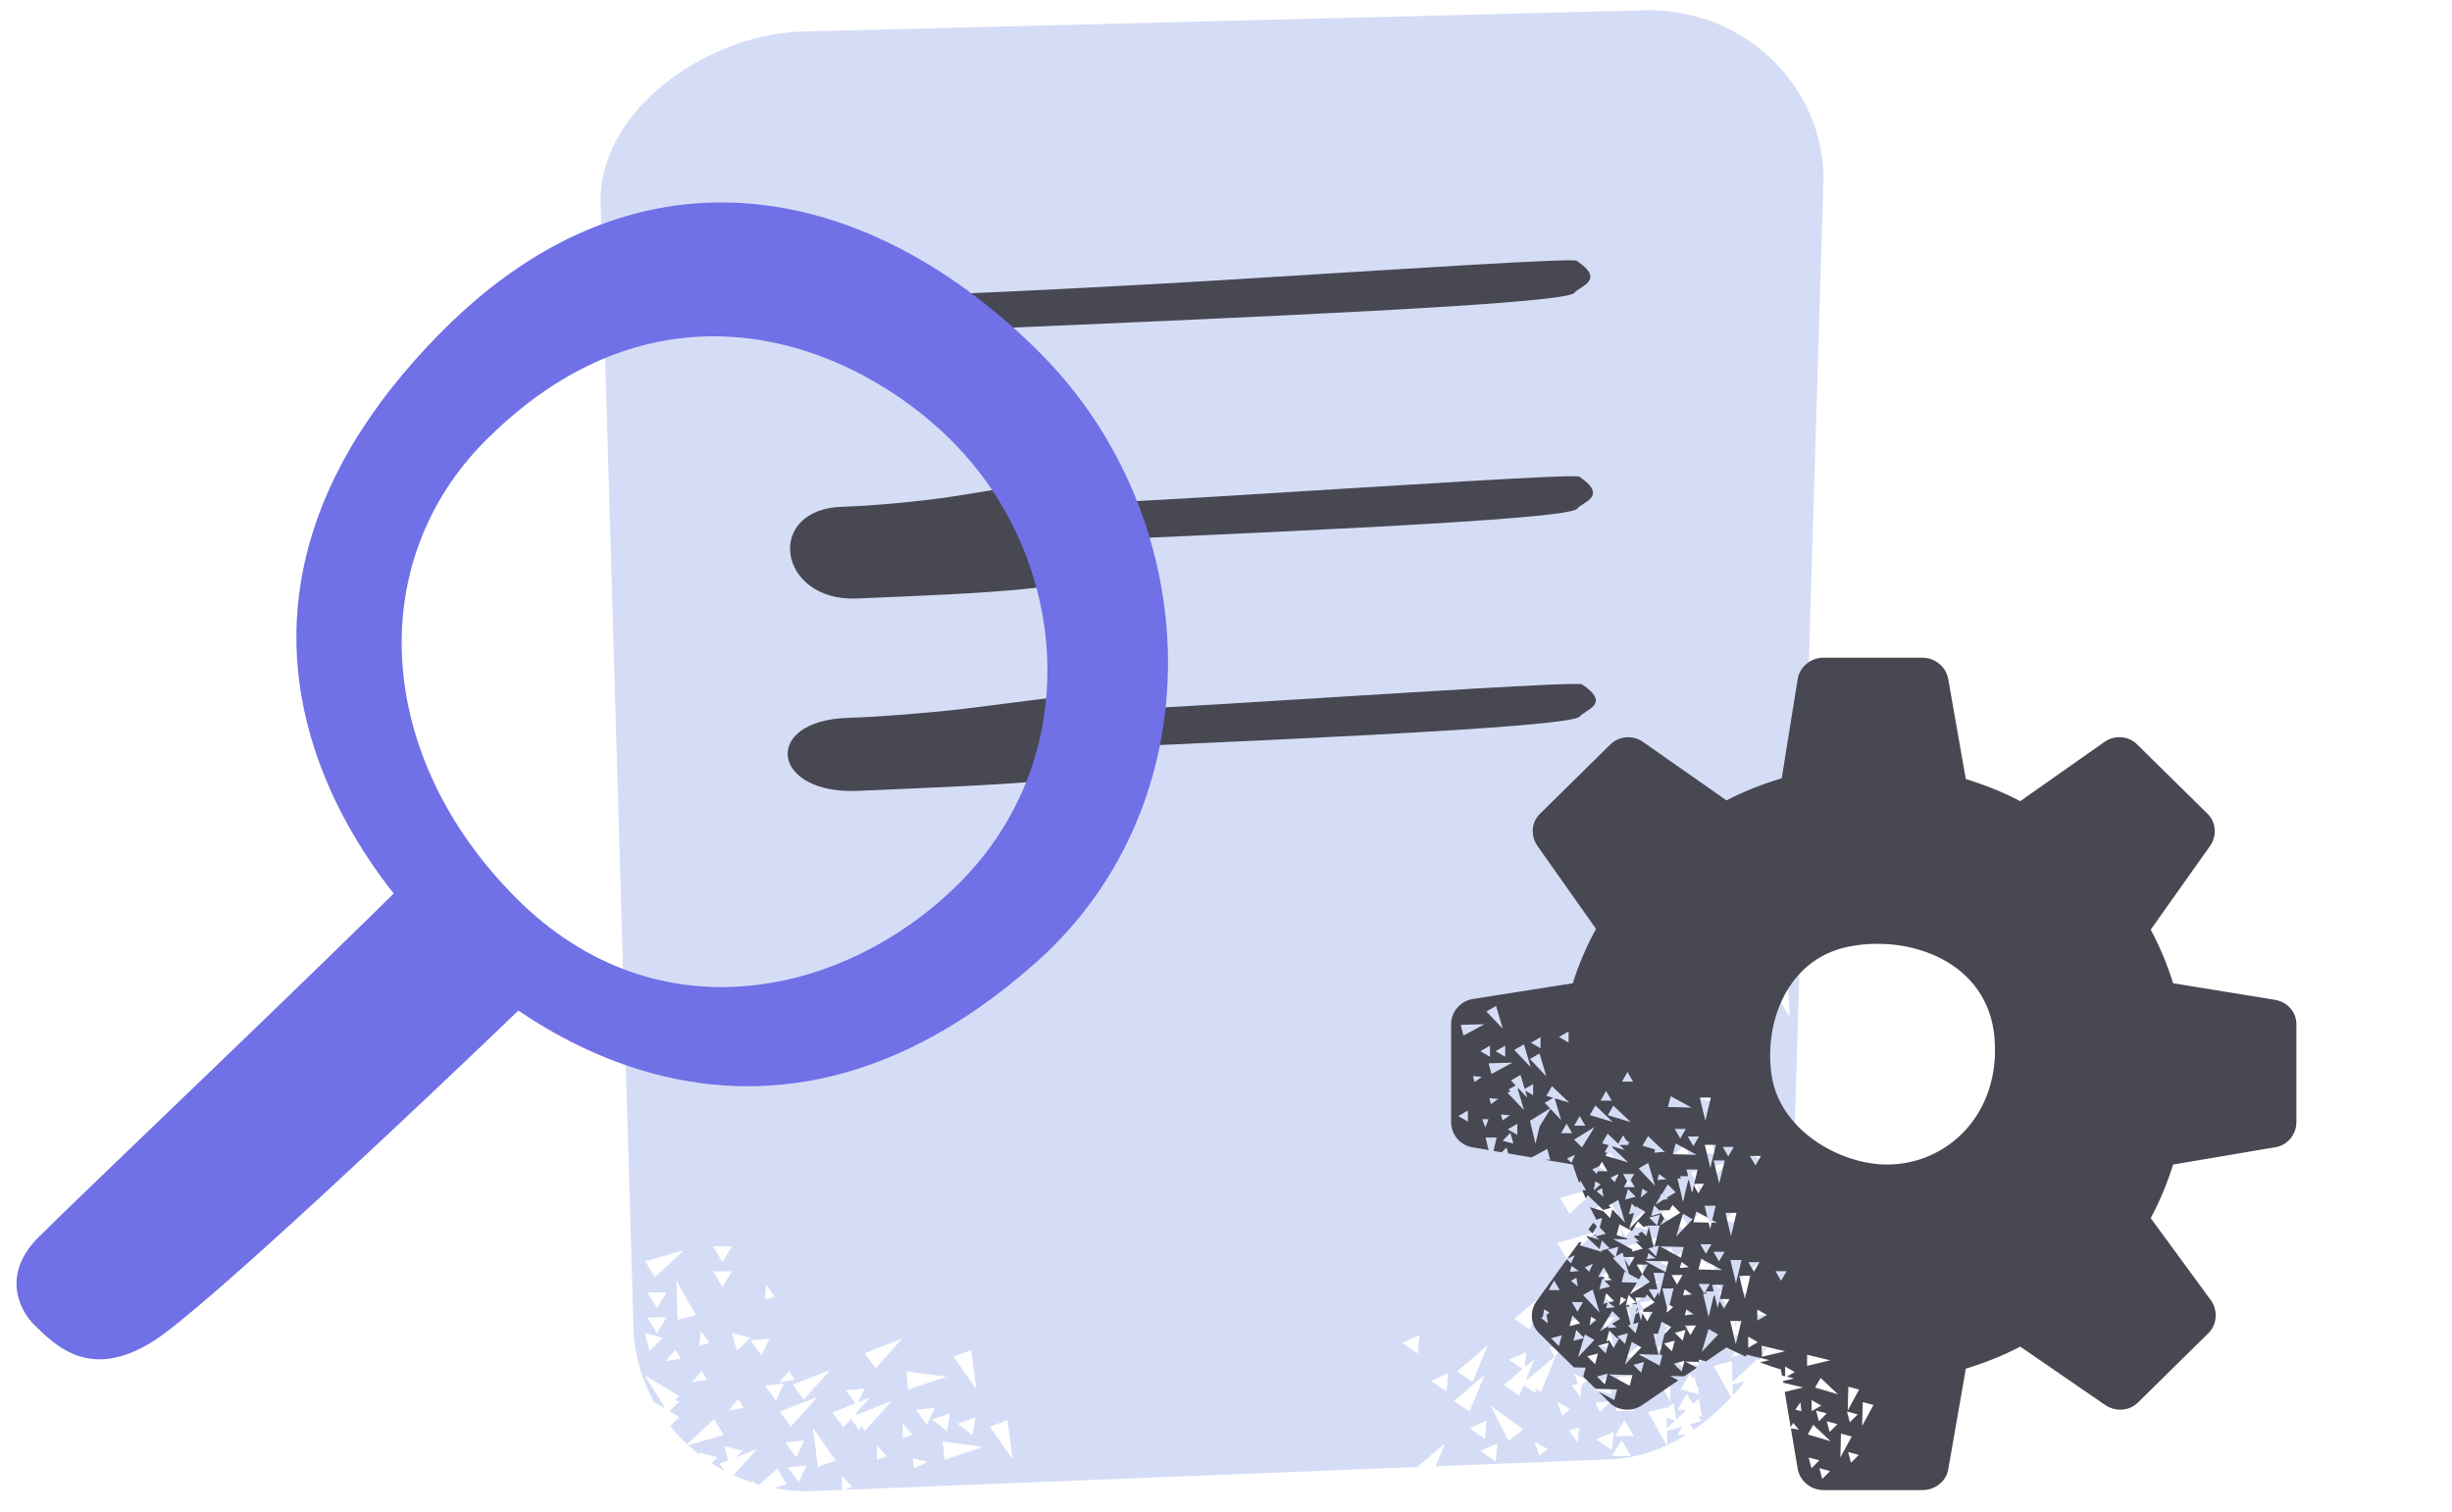 <svg width="240" height="148" viewBox="0 0 240 148" fill="none" xmlns="http://www.w3.org/2000/svg">
<g clip-path="url(#clip0_3401_885)">
<path fill-rule="evenodd" clip-rule="evenodd" d="M79.088 3.072C69.643 3.072 58.781 10.491 58.781 19.643L61.987 129.429C61.987 132.269 62.725 134.942 64.024 137.279L65.033 137.879L64.946 137.564L63.103 134.656L66.494 136.674L66.063 137.091L66.507 137.206L65.516 138.167L66.492 138.748L65.598 139.614C66.104 140.243 66.656 140.835 67.248 141.386L69.913 138.94L70.838 140.494L67.365 141.494C67.731 141.828 68.112 142.146 68.507 142.448L68.441 142.21L70.229 142.674L69.641 143.244C70.051 143.508 70.473 143.755 70.907 143.984L70.413 143.317L71.271 142.978L70.883 141.574L72.671 142.039L71.996 142.692L74.099 141.863L71.804 144.426C72.407 144.702 73.03 144.944 73.67 145.151L73.637 144.896L73.857 145.21C74.021 145.262 74.187 145.31 74.353 145.357L76.079 143.773L77.004 145.326L75.756 145.686C76.834 145.892 77.948 146 79.088 146L82.428 145.867L82.424 144.479L83.4 145.566L82.591 145.86L96.305 145.314L96.546 145.226L96.532 145.305L138.729 143.625L141.441 141.318L140.517 143.554L157.106 142.893C159.177 142.893 161.214 142.387 163.131 141.5L161.316 138.253L163.104 137.789L163.108 137.919L163.789 137.37L164.075 138.987L164.988 138.149L164.86 138.103L164.951 138.029H164.192L165.118 136.475L165.689 137.435L166.283 136.956L166.596 138.724L166.23 138.593L166.545 139.122L165.424 139.445L165.756 140.003C167.085 139.097 168.326 138.013 169.445 136.802L167.728 133.732L169.516 133.268L169.573 135.304L172.034 133.045L172.153 133.245C172.339 132.945 172.519 132.642 172.69 132.335L172.252 132.074L169.378 132.902L169.796 132.518L168.013 129.329L169.584 128.921L168.248 126.531L169.901 126.102L169.623 125.937L170.932 124.668L171.534 125.619L172.049 124.754L172.975 126.307H171.97L173.014 127.955L172.204 127.473L172.969 128.757H171.118L171.967 127.332L170.039 126.185L170.134 129.569L170.647 129.072L171.714 130.757L172.266 130.25L173.078 131.613C174.468 128.909 175.275 125.998 175.275 123.214L175.278 123.116L174.66 122.01L175.317 121.84L175.744 107.746L175.734 107.743L175.745 107.733L178.481 17.572C178.481 8.42 170.825 1 161.381 1L79.088 3.072ZM163.964 139.089L163.132 138.791L163.161 139.826L163.964 139.089ZM169.815 129.334L169.829 129.864L170.012 129.687L169.815 129.334ZM169.851 130.646L169.901 132.422L171.055 131.362L169.851 130.646ZM170.776 135.228L169.581 135.572L169.61 136.622C170.016 136.173 170.405 135.707 170.776 135.228ZM164.675 139.661L163.169 140.095L163.207 141.464C163.826 141.174 164.434 140.844 165.025 140.478H164.188L164.675 139.661ZM172.941 131.876L172.503 132.002L172.702 132.315C172.783 132.169 172.863 132.023 172.941 131.876ZM84.628 135.933L83.992 137.292L85.155 136.833L83.673 138.489L84.001 138.458L87.263 137.171L84.655 140.084L84.3 139.603L84.109 140.009L83.297 138.909L82.548 139.746L81.47 138.287L83.735 137.394L82.786 136.109L84.628 135.933ZM93.751 139.39L95.181 140.529L95.484 138.759L93.751 139.39ZM78.704 141.041L77.94 142.675L76.862 141.216L78.704 141.041ZM75.953 137.114L76.718 135.48L74.876 135.655L75.953 137.114ZM75.304 131.056L74.539 132.69L73.462 131.231L75.304 131.056ZM91.259 138.99L92.689 140.128L92.991 138.358L91.259 138.99ZM78.948 143.48L78.184 145.114L77.106 143.656L78.948 143.48ZM91.48 137.849L90.715 139.482L89.637 138.024L91.48 137.849ZM96.885 139.68L99.113 142.875L98.618 139.049L96.885 139.68ZM80.023 136.753L77.415 139.665L76.337 138.207L80.023 136.753ZM93.332 132.811L95.56 136.006L95.065 132.18L93.332 132.811ZM88.312 131.042L85.704 133.954L84.626 132.496L88.312 131.042ZM78.679 137.025L81.286 134.113L77.601 135.567L78.679 137.025ZM92.449 142.915L96.21 141.657L92.268 141.13L92.449 142.915ZM79.563 139.79L81.791 142.985L80.058 143.616L79.563 139.79ZM88.888 136.046L92.649 134.787L88.707 134.26L88.888 136.046ZM88.35 139.376L89.325 140.462L88.354 140.816L88.35 139.376ZM86.798 142.58L85.822 141.494L85.827 142.934L86.798 142.58ZM90.791 143.123L89.455 143.755L89.354 142.755L90.791 143.123ZM70.712 123.568L71.638 122.014H69.787L70.712 123.568ZM64.302 128.089L65.228 126.535H63.377L64.302 128.089ZM70.712 126.02L71.638 124.466H69.787L70.712 126.02ZM64.302 130.541L65.228 128.987H63.377L64.302 130.541ZM73.44 130.978L71.652 130.513L72.131 132.246L73.44 130.978ZM63.101 130.513L64.889 130.978L63.581 132.246L63.101 130.513ZM64.083 125.044L66.972 122.392L63.158 123.491L64.083 125.044ZM68.106 128.761L66.21 125.37L66.318 129.225L68.106 128.761ZM75.862 126.963L75 125.79L74.86 127.223L75.862 126.963ZM65.169 133.256L66.116 132.145L66.635 133.016L65.169 133.256ZM68.685 134.217L67.738 135.327L69.203 135.088L68.685 134.217ZM68.586 130.313L69.448 131.487L68.446 131.747L68.586 130.313ZM72.276 136.978L71.329 138.088L72.795 137.849L72.276 136.978ZM76.29 135.327L77.237 134.217L77.756 135.088L76.29 135.327ZM167.147 129.639L165.662 129.254L166.317 130.286L166.201 130.218L166.565 130.828H166.251L166.602 132.097L166.061 131.957L166.317 132.36L165.852 132.083L166.565 133.28H166.123L166.328 133.626H165.062L165.422 134.332L162.237 132.021L163.661 130.874L164.793 133.096L165.403 132.072L165.418 132.098L165.538 131.897L165.313 131.763L164.814 131.633L164.921 131.529L162.926 130.342L163.3 129.979L163.25 129.895L162.915 129.808L163.094 129.634L163.072 129.597L163.145 129.585L163.903 128.85L162.926 128.269L164.235 127L165.516 129.022L166.668 127.906L167.147 129.639ZM165.346 130.828H165.645L165.46 131.007L165.346 130.828ZM165.02 130.314L165.371 129.724L164.39 129.14L164.454 129.371L164.538 129.357L164.472 129.435L164.478 129.459L165.02 130.314ZM160.979 124.807L159.191 124.342L160.5 123.074L160.979 124.807ZM164.528 121.536L166.317 122L165.837 120.268L165.567 120.529L164.124 118.252L165.016 117.206L163.551 117.446L163.716 117.724L162.453 118.948L165.394 120.698L164.528 121.536ZM170.59 119.93L168.802 119.465L170.111 118.197L170.15 118.337L170.29 118.201L169.847 118.086L170.835 117.128L169.857 116.547L171.166 115.278L172.448 117.301L173.599 116.185L174.078 117.917L172.594 117.532L173.248 118.564L171.322 117.418L171.41 117.737L173.248 120.638L170.301 118.885L170.59 119.93ZM158.708 140.996L157.782 142.55H159.633L158.708 140.996ZM157.083 125.064L156.749 124.977L156.928 124.804L156.904 124.764L156.982 124.752L158.058 123.709L158.287 124.538L158.37 124.525L158.305 124.601L158.537 125.442L157.76 125.24L157.423 125.635L157.083 125.064ZM155.978 136.036L157.766 136.5L157.287 134.768L155.978 136.036ZM165.651 134.948L165.397 134.522L164.471 136.075H164.68L166.317 136.5L166.199 136.075H166.323L166.092 135.688L165.837 134.768L165.651 134.948ZM163.243 123.991L162.168 123.351L163.477 122.083L164.076 123.028L164.52 122.597L165.326 123.869L166.369 122.858L166.845 123.608L166.953 123.503L167.028 123.776L167.908 123.548L167.767 124.982L167.387 124.463L168.451 126.144L166.533 125.002L165.947 124.85L166.602 125.883L165.451 125.198L165.559 125.369L164.711 124.864L164.763 125.055L166.602 127.957L163.211 125.939L163.644 125.52L163.2 125.405L164.026 124.604L162.909 124.314L163.243 123.991ZM165.834 124.587L165.801 124.619L165.747 124.535L165.834 124.587ZM156.004 118.519L157.957 119.681L157.034 120.574L158.822 121.039L158.543 120.03L158.788 120.175L158.594 120.207L159.112 121.078L159.973 120.068L161.264 120.403L160.785 118.671L159.476 119.939L159.768 120.015L159.131 120.119L157.313 117.25L156.004 118.519ZM162.396 125.424L159.507 128.076L158.581 126.522L162.396 125.424ZM156.23 120.592L153.341 123.243L152.415 121.69L156.23 120.592ZM153.556 140.053L154.418 141.226L154.558 139.792L153.556 140.053ZM163.404 133.899L163.389 133.386L161.601 133.85L161.794 134.195L158.359 134.859L159.133 136.489L160.124 135.734L160.836 136.703L160.976 135.27L160.608 135.365L161.899 134.382L163.497 137.24L163.427 134.729L164.253 133.761L163.404 133.899ZM160.797 132.723L161.678 131.689L161.172 131.772L161.261 130.866L160.259 131.126L160.78 131.836L160.644 131.858L160.598 131.598L159.174 132.744L160.91 133.366L160.797 132.723ZM157.138 130.038L158.085 128.928L156.619 129.167L157.138 130.038ZM153.128 131.689L152.181 132.799L151.662 131.929L153.128 131.689ZM167.91 113.085L166.122 112.62L167.431 111.352L167.91 113.085ZM171.46 109.815L173.248 110.279L172.769 108.546L171.46 109.815ZM165.469 113.72L163.681 113.256L164.99 111.987L165.469 113.72ZM173.248 124.779L171.46 124.314L172.769 123.046L173.248 124.779ZM172.49 113.647L169.099 111.629L170.408 110.361L172.49 113.647ZM166.326 108.814L162.935 106.797L163.409 106.338L160.15 105.687L163.989 104.672L164.024 105.742L164.244 105.528L166.326 108.814ZM171.992 112.404L175.383 114.422L173.301 111.136L171.992 112.404ZM169.327 113.703L166.439 116.355L165.513 114.801L169.327 113.703ZM163.161 108.87L160.273 111.522L159.347 109.968L163.161 108.87ZM160.488 128.331L161.349 129.505L161.49 128.071L161.238 128.136L161.964 127.286L160.498 127.526L160.912 128.221L160.488 128.331ZM171.184 122.039L170.237 123.149L169.719 122.278L171.184 122.039ZM168.038 120.638L168.61 119.967L167.707 120.115L166.654 118.454L165.346 119.723L168.736 121.74L168.038 120.638ZM158.993 139.045L158.067 140.599H159.918L158.993 139.045ZM164.814 117.133L166.602 117.597L166.123 115.864L164.814 117.133ZM170.875 115.526L169.087 115.062L170.396 113.793L170.875 115.526ZM158.993 136.593L158.067 138.146H159.918L158.993 136.593ZM158.041 132.063L158.107 132.01L158.42 133.778L156.684 133.157L158.012 132.087L156.263 131.633L157.572 130.365L158.041 132.063ZM159.68 116.133L156.289 114.115L157.598 112.847L159.68 116.133ZM162.681 121.021L159.792 123.673L158.867 122.119L162.681 121.021ZM156.515 116.188L153.626 118.84L152.701 117.287L156.515 116.188ZM153.841 135.65L154.703 136.823L154.823 135.595L155.361 135.161L154.072 134.445L154.45 135.491L153.841 135.65ZM153.413 127.286L152.466 128.396L151.947 127.526L153.413 127.286ZM149.384 132.373L149.242 133.866L150.191 133.059L149.352 135.09L149.653 134.955L152.296 132.707L150.817 136.287L150.317 135.944L150.275 136.388L149.137 135.609L148.712 136.638L147.2 135.602L149.038 134.039L147.703 133.124L149.384 132.373ZM145.509 139.081L145.339 140.867L143.828 139.831L145.509 139.081ZM141.589 136.243L141.759 134.457L140.078 135.207L141.589 136.243ZM138.935 130.724L138.765 132.51L137.254 131.474L138.935 130.724ZM146.576 141.308L146.405 143.094L144.894 142.058L146.576 141.308ZM157.777 141.962L157.947 140.175L156.265 140.926L157.777 141.962ZM156.505 132.009L156.335 133.796L154.824 132.76L156.505 132.009ZM145.312 134.61L143.833 138.19L142.321 137.154L145.312 134.61ZM156.553 126.66L159.739 128.972L157.977 125.514L156.553 126.66ZM151.21 126.584L149.731 130.164L148.22 129.128L151.21 126.584ZM144.134 135.296L145.613 131.716L142.622 134.26L144.134 135.296ZM145.904 137.625L149.089 139.936L147.665 141.083L145.904 137.625ZM153.452 131.128L156.58 128.745L152.678 129.499L153.452 131.128ZM153.689 137.965L152.4 137.248L152.891 138.607L153.689 137.965ZM157.639 137.21L156.591 138.231L156.157 137.318L157.639 137.21ZM151.484 141.864L150.195 141.148L150.686 142.507L151.484 141.864ZM157.424 102.939L155.851 103.885L157.483 104.732L157.424 102.939ZM170.46 93.342L170.316 90.974L168.544 91.492L169.122 92.453L167.782 92.845L168.116 93.149L167.534 93.319L169.539 96.65L169.333 93.239L169.408 92.928L170.549 94.823L170.476 93.616L171.594 94.633L172.017 92.887L170.46 93.342ZM165.28 101.889L163.707 102.835L165.338 103.682L165.28 101.889ZM166.24 105.507L167.813 104.561L167.871 106.354L166.24 105.507ZM161.401 106.633L159.828 107.578L161.459 108.426L161.401 106.633ZM168.518 87.549L167.168 86.321L168.94 85.802L168.518 87.549ZM173.239 86.295L174.588 87.522L175.011 85.776L173.239 86.295ZM158.616 100.778L157.043 101.724L158.674 102.571L158.616 100.778ZM166.473 99.731L164.9 100.676L166.531 101.524L166.473 99.731ZM166.051 86.991L164.702 85.763L166.474 85.244L166.051 86.991ZM158.631 95.161L159.981 96.389L160.403 94.642L158.631 95.161ZM167.516 100.302L166.166 99.074L167.938 98.555L167.516 100.302ZM166.24 107.578L170.079 106.564L170.137 108.357L166.24 107.578ZM170.273 86.814L172.278 90.144L172.045 86.295L170.273 86.814ZM168.005 104.637L171.844 103.622L171.903 105.415L168.005 104.637ZM167.191 79.731L169.196 83.062L168.963 79.213L167.191 79.731ZM173.185 96.254L175.19 99.585L174.957 95.736L173.185 96.254ZM174.451 92.151L172.447 88.821L174.219 88.302L174.451 92.151ZM162.274 103.415L162.256 99.559L164.058 99.968L162.274 103.415ZM165.621 89.757L169.459 88.742L165.562 87.964L165.621 89.757ZM170.125 102.363L170.108 98.507L171.91 98.917L170.125 102.363ZM162.544 82.675L166.383 81.66L162.486 80.882L162.544 82.675ZM154.731 99.02L154.544 97.591L155.554 97.82L154.731 99.02ZM165.655 97.488L167.031 96.943L165.622 96.483L165.655 97.488ZM165.781 93.937L164.405 94.482L164.372 93.477L165.781 93.937ZM162.398 96.542L162.585 97.971L163.408 96.771L162.398 96.542ZM163.958 89.859L162.582 90.404L162.55 89.399L163.958 89.859ZM156.87 90.568L158.245 90.023L156.837 89.563L156.87 90.568Z" fill="#D5DDF6"/>
<path fill-rule="evenodd" clip-rule="evenodd" d="M154.311 25.519C153.333 25.284 137.969 26.296 119.024 27.462C111.887 27.893 100.245 28.501 93.134 28.793C74.272 29.558 73.696 33.189 92.791 32.354C121.649 31.091 153.244 29.795 154.11 28.667C154.606 28.012 157.222 27.464 154.311 25.519Z" fill="#484853"/>
<path fill-rule="evenodd" clip-rule="evenodd" d="M154.568 46.661C153.59 46.427 138.227 47.439 119.282 48.604C112.145 49.035 100.502 49.644 93.392 49.935C74.53 50.701 73.954 54.332 93.048 53.496C121.907 52.234 153.502 50.937 154.367 49.81C154.864 49.154 157.48 48.607 154.568 46.661Z" fill="#484853"/>
<path fill-rule="evenodd" clip-rule="evenodd" d="M107.265 47.002C106.745 46.317 100.61 47.453 93.009 48.645C90.143 49.073 85.425 49.532 82.509 49.609C74.772 49.796 76.091 58.937 83.898 58.596C95.698 58.08 108.653 57.732 108.537 54.957C108.466 53.343 109.349 52.199 107.265 47.002Z" fill="#484853"/>
<path fill-rule="evenodd" clip-rule="evenodd" d="M154.84 66.995C153.859 66.76 138.44 67.775 119.427 68.943C112.264 69.376 100.58 69.986 93.444 70.278C74.515 71.047 73.934 74.678 93.097 73.84C122.059 72.573 153.767 71.271 154.636 70.143C155.135 69.488 157.76 68.94 154.84 66.995Z" fill="#484853"/>
<path fill-rule="evenodd" clip-rule="evenodd" d="M110.169 67.883C109.644 67.344 102.881 68.329 94.516 69.377C91.362 69.756 86.186 70.183 83 70.283C74.546 70.532 75.435 77.802 83.975 77.428C96.88 76.864 111.038 76.418 111.078 74.208C111.098 72.922 112.13 71.999 110.169 67.883Z" fill="#484853"/>
<path d="M3.786 121.113C-0.275 125.175 2.47 128.822 3.222 129.574C5.478 131.831 8.863 135.215 15.067 131.267C20.031 128.108 41.579 107.764 51.732 97.987L40.451 85.577C30.673 95.354 7.847 117.052 3.786 121.113Z" fill="#7070E7"/>
<path d="M101.76 34.517C85.365 18.12 62.85 12.854 43.417 32.289C12.369 63.342 40.781 90.405 43.353 92.736C43.487 92.857 43.578 92.947 43.703 93.078C45.991 95.497 71.438 121.031 101.529 94.117C118.942 78.543 118.154 50.914 101.76 34.517ZM50.547 87.95C36.705 74.107 35.598 55.06 47.557 43.099C64.748 25.907 83.707 33.706 93.135 43.143C104.723 54.74 106.271 74.08 93.883 86.47C82.913 97.44 64.388 101.794 50.547 87.95Z" fill="#7070E7"/>
<path fill-rule="evenodd" clip-rule="evenodd" d="M156.452 136.24L157.547 137.319C158.409 138.168 159.76 138.235 160.759 137.55L164.268 135.148L163.468 134.714L164.847 134.751L166.079 133.908L164.975 133.309L166.287 133.345L166.287 133.11L166.996 133.28L168.986 131.917C169.622 132.25 170.264 132.556 170.914 132.838L170.914 132.621L173.184 133.163L172.261 133.384C172.933 133.637 173.616 133.868 174.314 134.078L174.414 134.671L174.728 134.746V133.79L175.668 134.333L174.887 134.784L175.601 134.955L174.507 135.217L174.533 135.373L176.491 135.841L174.685 136.273L175.27 139.728L175.516 139.302L176.072 139.975L175.289 139.843L175.959 143.801C176.155 144.988 177.242 145.885 178.466 145.885H188.182C189.396 145.885 190.473 145.055 190.689 143.878L192.413 134C194.273 133.431 196.036 132.737 197.74 131.84L206.045 137.55C207.044 138.235 208.396 138.168 209.258 137.319L216.152 130.528C217.024 129.669 217.102 128.27 216.387 127.286L210.511 119.261C211.412 117.582 212.137 115.817 212.705 114.013L222.734 112.315C223.938 112.103 224.771 111.042 224.771 109.846L224.771 100.276C224.771 99.071 223.87 98.077 222.655 97.884L212.705 96.264C212.137 94.46 211.412 92.694 210.511 91.016L216.309 82.836C217.004 81.852 216.936 80.521 216.074 79.672L209.179 72.881C208.308 72.022 206.966 71.945 205.967 72.649L197.74 78.437C196.026 77.54 194.264 76.836 192.413 76.276L190.689 66.475C190.483 65.289 189.396 64.392 188.182 64.392H178.466C177.242 64.392 176.155 65.279 175.959 66.475L174.392 76.199C172.531 76.758 170.69 77.472 168.986 78.36L160.838 72.649C159.839 71.945 158.497 72.032 157.625 72.881L150.731 79.672C149.869 80.521 149.8 81.852 150.496 82.836L156.215 90.939C155.294 92.636 154.521 94.421 153.943 96.264L144.149 97.807C142.935 98.01 142.034 99.071 142.034 100.276L142.034 109.846C142.034 111.042 142.876 112.103 144.071 112.315L145.701 112.596L145.408 111.373L146.494 111.373L146.182 112.678L146.983 112.816L147.456 112.343L147.611 112.924L149.909 113.319L151.448 112.486L151.729 113.534L151.238 113.548L153.943 114.013C154.133 114.617 154.343 115.216 154.573 115.807L154.698 115.591L155.241 116.531H154.866C154.981 116.804 155.1 117.075 155.222 117.345L155.408 117.024L156.919 118.456L157.679 118.252L157.456 118.017L158.397 117.474L159.061 119.711L157.823 118.404L157.597 119.248L156.926 118.577L155.621 118.189C155.812 118.576 156.01 118.959 156.215 119.338L156.149 119.43L156.828 119.248L156.578 120.181L157.18 120.784L156.899 120.859L156.906 120.871L156.855 120.871L156.192 121.048L156.536 121.375L155.27 120.999L155.367 121.165L156.564 122.299L156.792 121.448L157.56 122.216L156.715 122.442L156.867 122.586L156.54 122.489L156.511 122.497L156.515 122.482L154.629 121.921L154.808 121.612L154.572 121.612L153.402 123.232L154.131 122.898L153.768 123.692L153.363 123.286L150.417 127.364C149.702 128.348 149.781 129.669 150.652 130.528L154.048 133.872L155.199 133.903L154.965 134.775L156.182 135.974L158.282 136.031L158.001 137.08L156.452 136.24ZM155.472 120.366L155.952 119.702L156.296 120.046L155.885 120.758L155.472 120.366ZM156.004 120.871L156.147 121.006L156.183 120.871L156.004 120.871ZM195.217 101.573C194.576 94.165 186.944 91.471 180.927 92.683C174.909 93.895 172.638 100.147 173.405 105.277C174.22 110.725 180.174 114.013 184.687 114.013C190.689 114.013 195.858 108.981 195.217 101.573ZM149.286 106.775L150.061 107.223L150.061 106.137L149.237 106.612L148.829 105.237L147.888 105.78L148.35 106.268L147.637 106.68L147.872 106.815L147.564 106.993L149.169 108.687L148.578 106.697L148.578 106.508L149.494 107.475L149.286 106.775ZM147.328 103.46L146.387 102.917L147.328 102.374L147.328 103.46ZM149.849 102.088L150.789 102.631L150.789 101.545L149.849 102.088ZM153.531 102.069L152.59 101.526L153.531 100.983L153.531 102.069ZM147.842 110.911L147.074 111.679L148.123 111.96L147.842 110.911ZM145.842 103.461L144.902 102.918L145.842 102.375L145.842 103.461ZM142.738 109.268L143.678 109.811L143.678 108.725L142.738 109.268ZM148.516 111.109L147.576 110.566L148.516 110.023L148.516 111.109ZM148.221 102.79L149.826 104.485L149.161 102.247L148.221 102.79ZM145.491 99.029L147.096 100.723L146.431 98.486L145.491 99.029ZM151.198 107.966L151.722 108.52L149.826 109.684L149.845 109.703L149.75 109.703L150.293 111.973L150.697 110.284L151.758 108.557L152.803 109.66L152.169 107.526L153.595 107.95L151.901 106.344L151.358 107.285L152.031 107.485L151.198 107.966ZM151.353 105.378L149.748 103.683L150.688 103.14L151.353 105.378ZM145.983 105.149L148.035 104.037L145.702 104.1L145.983 105.149ZM143.246 101.387L145.298 100.275L142.965 100.338L143.246 101.387ZM147.068 109.698L147.78 109.192L146.911 109.11L147.068 109.698ZM146.646 107.592L145.935 108.098L145.777 107.509L146.646 107.592ZM145.08 109.576L145.385 110.395L145.689 109.576H145.08ZM145.04 105.431L144.329 105.937L144.171 105.348L145.04 105.431ZM159.414 112.095L158.514 112.095L159.046 112.599L157.774 112.22L157.875 112.397L159.367 113.81L157.13 113.145L157.308 112.835H157.043L157.453 112.125L156.809 111.934L157.352 110.993L158.394 111.981L158.871 111.154L159.135 111.61L159.548 111.904L159.317 111.926L159.414 112.095ZM159.436 118.881L159.717 117.832L160.098 118.212L160.13 118.106L161.07 118.649L159.465 120.344L159.94 118.746L159.436 118.881ZM161.905 117.996L161.624 119.045L162.587 118.787L162.886 119.305L162.485 119.958L164.473 118.736L163.706 117.969L163.385 118.491L162.416 118.491L162.437 118.528L161.905 117.996ZM159.743 122.533L159.794 122.341L157.878 121.302L159.24 121.339L159.293 121.254L158.261 120.947L158.281 120.913L158.231 120.912L158.512 119.863L158.798 120.018L158.804 120.007L158.839 120.041L159.738 120.528L160.321 119.578L160.864 120.122L161.423 119.972L161.417 119.995L162.443 119.995L161.949 122.063L162.372 121.949L162.091 122.998L161.324 122.23L161.858 122.087L161.385 120.112L161.142 121.021L160.704 120.583L160.299 120.832L160.564 120.975L160.086 120.962L159.92 121.064L160.498 121.612L160.171 121.515L160.146 121.606L160.792 122.252L159.743 122.533ZM159.612 121.349L159.463 121.345L159.507 121.318L159.612 121.349ZM154.082 110.205H155.167L154.625 109.265L154.082 110.205ZM157.747 107.756H156.661L157.204 106.815L157.747 107.756ZM158.758 105.896H159.844L159.301 104.955L158.758 105.896ZM159.059 117.448L159.34 116.399L160.107 117.167L159.059 117.448ZM152.794 110.947L153.88 110.947L153.337 110.007L152.794 110.947ZM158.93 116.233L160.016 116.233L159.614 115.538L159.957 114.945H158.871L159.272 115.64L158.93 116.233ZM157.848 109.839L155.61 109.175L156.153 108.234L157.848 109.839ZM163.243 115.96L162.637 116.947L162.565 116.896L162.485 117.195L162.022 117.95L162.847 117.443L163.276 117.402L163.108 117.283L164.011 116.728L163.243 115.96ZM162.003 112.539L160.765 112.171L161.308 111.231L163.002 112.836L162.772 112.768L162.786 112.777L161.917 112.86L162.003 112.539ZM157.371 109.188L159.608 109.853L157.914 108.248L157.371 109.188ZM156.064 110.352L154.843 112.341L154.075 111.573L156.064 110.352ZM160.386 114.399L161.991 116.093L161.326 113.856L160.386 114.399ZM158.418 114.944L158.055 115.737L157.624 115.307L158.418 114.944ZM156.278 114.916L156.39 114.671H157.337L156.794 113.731L156.543 114.167L155.848 114.485L156.278 114.916ZM156.943 117.183L156.271 116.627L156.798 116.322L156.943 117.183ZM153.806 113.848L154.169 113.054L153.375 113.417L153.806 113.848ZM154.29 130.225L154.009 131.273L155.015 131.004L154.456 132.882L156.062 131.188L155.121 130.645L155.027 130.962L154.29 130.225ZM157.213 126.608L156.932 127.657L157.352 127.544L157.211 128.07L158.08 127.987L157.428 127.524L157.981 127.376L157.213 126.608ZM159.124 127.821L159.405 126.772L160.173 127.54L159.596 127.694L160.218 127.694L160.062 127.039L161.019 127.039L161.2 126.745L161.967 127.513L160.874 128.184L160.813 128.436H161.767L161.224 129.376L160.775 128.598L160.605 129.309L160.404 128.472L160.081 128.671L159.853 129.625L160.383 129.483L160.101 130.532L159.726 130.156L159.716 130.196L159.701 130.132L159.334 129.764L159.596 129.694L159.174 127.925L159.527 127.925L159.42 127.741L159.124 127.821ZM160.199 128.18L160.295 128.013L160.33 128.161L160.122 128.5L160.199 128.18ZM157.518 130.26L157.237 131.309L157.518 131.234L157.942 131.968L158.485 131.028L158.286 131.028L157.518 130.26ZM153.904 128.792L153.623 129.841L154.672 129.56L153.904 128.792ZM156.833 125.175L156.552 126.224L157.601 125.943L157.041 125.383L157.773 125.314L157.345 125.009L157.515 125.009L156.973 124.069L156.43 125.009L157.008 125.009L156.936 125.278L156.833 125.175ZM151.579 126.307L152.665 126.307L152.122 125.366L151.579 126.307ZM157.811 128.355L156.59 130.344L157.443 129.82L157.389 130.022L158.258 129.94L157.79 129.607L158.579 129.123L157.811 128.355ZM160.732 124.741L160.417 125.254L159.432 124.72L158.983 123.207L159.445 124.009L159.988 123.068L158.942 123.068L158.812 122.632L158.156 123.01L158.41 122.062L157.362 122.343L158.075 123.057L157.872 123.175L159.233 124.612L159.006 124.489L158.725 125.538L160.218 125.578L159.514 126.726L161.502 125.504L160.741 124.743L161.28 123.809L160.194 123.809L160.732 124.741ZM156.557 128.487L154.952 126.792L155.892 126.249L156.557 128.487ZM151.514 129.576L150.841 129.02L151.013 128.921L151.135 128.196L151.662 128.501L151.373 128.74L151.514 129.576ZM155.548 124.513L155.911 123.72L155.118 124.083L155.548 124.513ZM153.765 125.403L154.437 125.959L154.292 125.098L153.765 125.403ZM155.358 132.791L156.407 132.51L156.126 133.559L155.358 132.791ZM157.358 134.487L156.309 134.768L157.077 135.536L157.358 134.487ZM164.149 125.764L163.606 124.823L164.692 124.823L164.149 125.764ZM166.267 125.709L166.81 126.65L166.923 126.453L167.049 126.671H166.698L167.241 128.941L167.724 126.919L167.816 126.761L168.125 128.055L168.296 127.342L168.746 128.123L169.289 127.182H168.334L168.668 125.785L167.582 125.785L167.739 126.44L166.931 126.44L167.353 125.709L166.267 125.709ZM151.817 131.017L152.866 130.736L152.585 131.785L151.817 131.017ZM156.402 131.741L157.451 131.46L157.17 132.509L156.402 131.741ZM154.398 128.423L153.855 127.482L154.94 127.482L154.398 128.423ZM162.232 126.228L161.848 124.621H162.934L162.391 126.891L162.3 126.513L161.922 127.168L161.379 126.228L162.232 126.228ZM159.79 134.627L157.457 134.563L159.509 135.675L159.79 134.627ZM162.325 132.638L162.061 131.535L161.973 131.628L162.034 131.422L161.834 130.584L162.283 130.584L162.638 129.391L163.578 129.934L162.906 130.644L162.428 132.641L162.719 132.649L162.438 133.698L160.386 132.586L162.325 132.638ZM163.253 128.404L163.257 128.423L163.264 128.395L163.776 127.971L163.415 127.763L163.8 126.152H162.714L163.177 128.088L163.103 128.528L163.253 128.404ZM159.714 131.368L159.049 133.605L160.655 131.911L159.714 131.368ZM155.585 129.781L155.73 128.92L156.257 129.225L155.585 129.781ZM154.531 124.441L153.662 124.524L153.82 123.935L154.531 124.441ZM159.34 130.531L158.291 130.812L159.059 131.58L159.34 130.531ZM163.925 131.256L162.876 131.537L163.644 132.305L163.925 131.256ZM163.83 133.514L164.879 133.233L164.598 134.282L163.83 133.514ZM160.921 133.345L159.872 133.627L160.64 134.394L160.921 133.345ZM168.256 123.496L167.713 122.555H168.799L168.256 123.496ZM171.127 123.569L171.67 124.51L172.213 123.569H171.127ZM174.328 125.396L173.785 124.455H174.871L174.328 125.396ZM164.979 130.206L163.931 130.488L164.698 131.255L164.979 130.206ZM166.972 122.755L166.429 121.815H167.515L166.972 122.755ZM165.461 130.714L164.918 129.774L166.004 129.774L165.461 130.714ZM169.372 123.367L169.915 125.637L170.458 123.367H169.372ZM168.884 118.741L169.427 121.011L169.97 118.741H168.884ZM169.356 129.331L169.899 131.601L170.442 129.331H169.356ZM170.782 127.168L170.239 124.898H171.324L170.782 127.168ZM166.244 124.284L168.577 124.347L166.525 123.235L166.244 124.284ZM166.568 132.353L167.233 130.115L168.173 130.658L166.568 132.353ZM165.753 119.658L167.239 119.699L167.387 120.317L167.533 119.707L168.086 119.721L167.594 119.454L167.93 118.047H166.844L167.119 119.198L166.034 118.609L165.753 119.658ZM158.506 127.803L158.651 126.943L159.179 127.247L158.506 127.803ZM164.911 128.769L165.78 128.686L165.069 128.181L164.911 128.769ZM165.602 126.733L164.733 126.816L164.891 126.227L165.602 126.733ZM165.294 124.061L164.425 124.143L164.583 123.555L165.294 124.061ZM161.185 123.27L162.054 123.188L161.342 122.682L161.185 123.27ZM166.242 116.839L165.789 116.053L165.617 116.771L165.309 115.483L165.21 115.654L164.731 117.658L164.188 115.388H164.545L164.411 115.156H165.231L165.074 114.501H166.16L165.826 115.898L166.785 115.898L166.242 116.839ZM165.205 111.272L165.747 112.213L166.29 111.272H165.205ZM169.162 113.225L168.619 112.285H169.704L169.162 113.225ZM171.279 113.172L171.822 114.112L172.365 113.172H171.279ZM161.425 119.204L162.473 118.923L162.192 119.972L161.425 119.204ZM163.921 110.531L164.464 111.471L165.007 110.531H163.921ZM163.299 123.494L160.966 123.431L163.018 124.543L163.299 123.494ZM167.405 114.353L166.862 112.083H167.948L167.405 114.353ZM164.806 122.089L162.473 122.026L164.525 123.138L164.806 122.089ZM166.916 109.728L166.374 107.458H167.459L166.916 109.728ZM167.733 113.615L168.275 115.885L168.818 113.615H167.733ZM166.069 113.063L163.736 113L164.017 111.951L166.069 113.063ZM164.727 118.83L164.062 121.068L165.667 119.373L164.727 118.83ZM165.582 108.438L163.249 108.375L163.53 107.326L165.582 108.438ZM156.143 115.659L155.998 116.52L156.671 115.964L156.143 115.659ZM162.225 115.532L163.094 115.45L162.383 114.944L162.225 115.532ZM160.595 117.244L160.74 116.383L161.268 116.687L160.595 117.244ZM178.079 143.744L178.36 144.793L179.128 144.025L178.079 143.744ZM178.801 139.149L179.082 140.198L179.85 139.43L178.801 139.149ZM181.062 139.245L180.781 138.196L181.83 138.477L181.062 139.245ZM180.892 142.159L181.173 143.208L181.941 142.44L180.892 142.159ZM171.114 131.951L172.054 131.408L171.114 130.865V131.951ZM172.942 128.749L172.002 129.292V128.206L172.942 128.749ZM177.027 142.694L177.308 143.743L178.076 142.975L177.027 142.694ZM177.755 138.099L178.036 139.148L178.803 138.38L177.755 138.099ZM178.261 137.615L177.321 138.158V137.072L178.261 137.615ZM180.195 140.361L180.132 142.695L181.244 140.642L180.195 140.361ZM182.263 139.607L182.326 137.274L183.375 137.555L182.263 139.607ZM180.854 138.1L180.917 135.767L181.966 136.048L180.854 138.1ZM176.878 133.724L179.148 133.181L176.878 132.638L176.878 133.724ZM174.713 132.295L172.443 132.838L172.443 131.752L174.713 132.295ZM179.175 141.103L176.938 140.439L177.48 139.498L179.175 141.103ZM179.897 136.508L177.66 135.844L178.202 134.903L179.897 136.508ZM176.314 138.166L176.231 137.297L175.726 138.008L176.314 138.166Z" fill="#484853"/>
</g>
<defs>
<clipPath id="clip0_3401_885">
<rect width="240" height="148" fill="white"/>
</clipPath>
</defs>
</svg>
